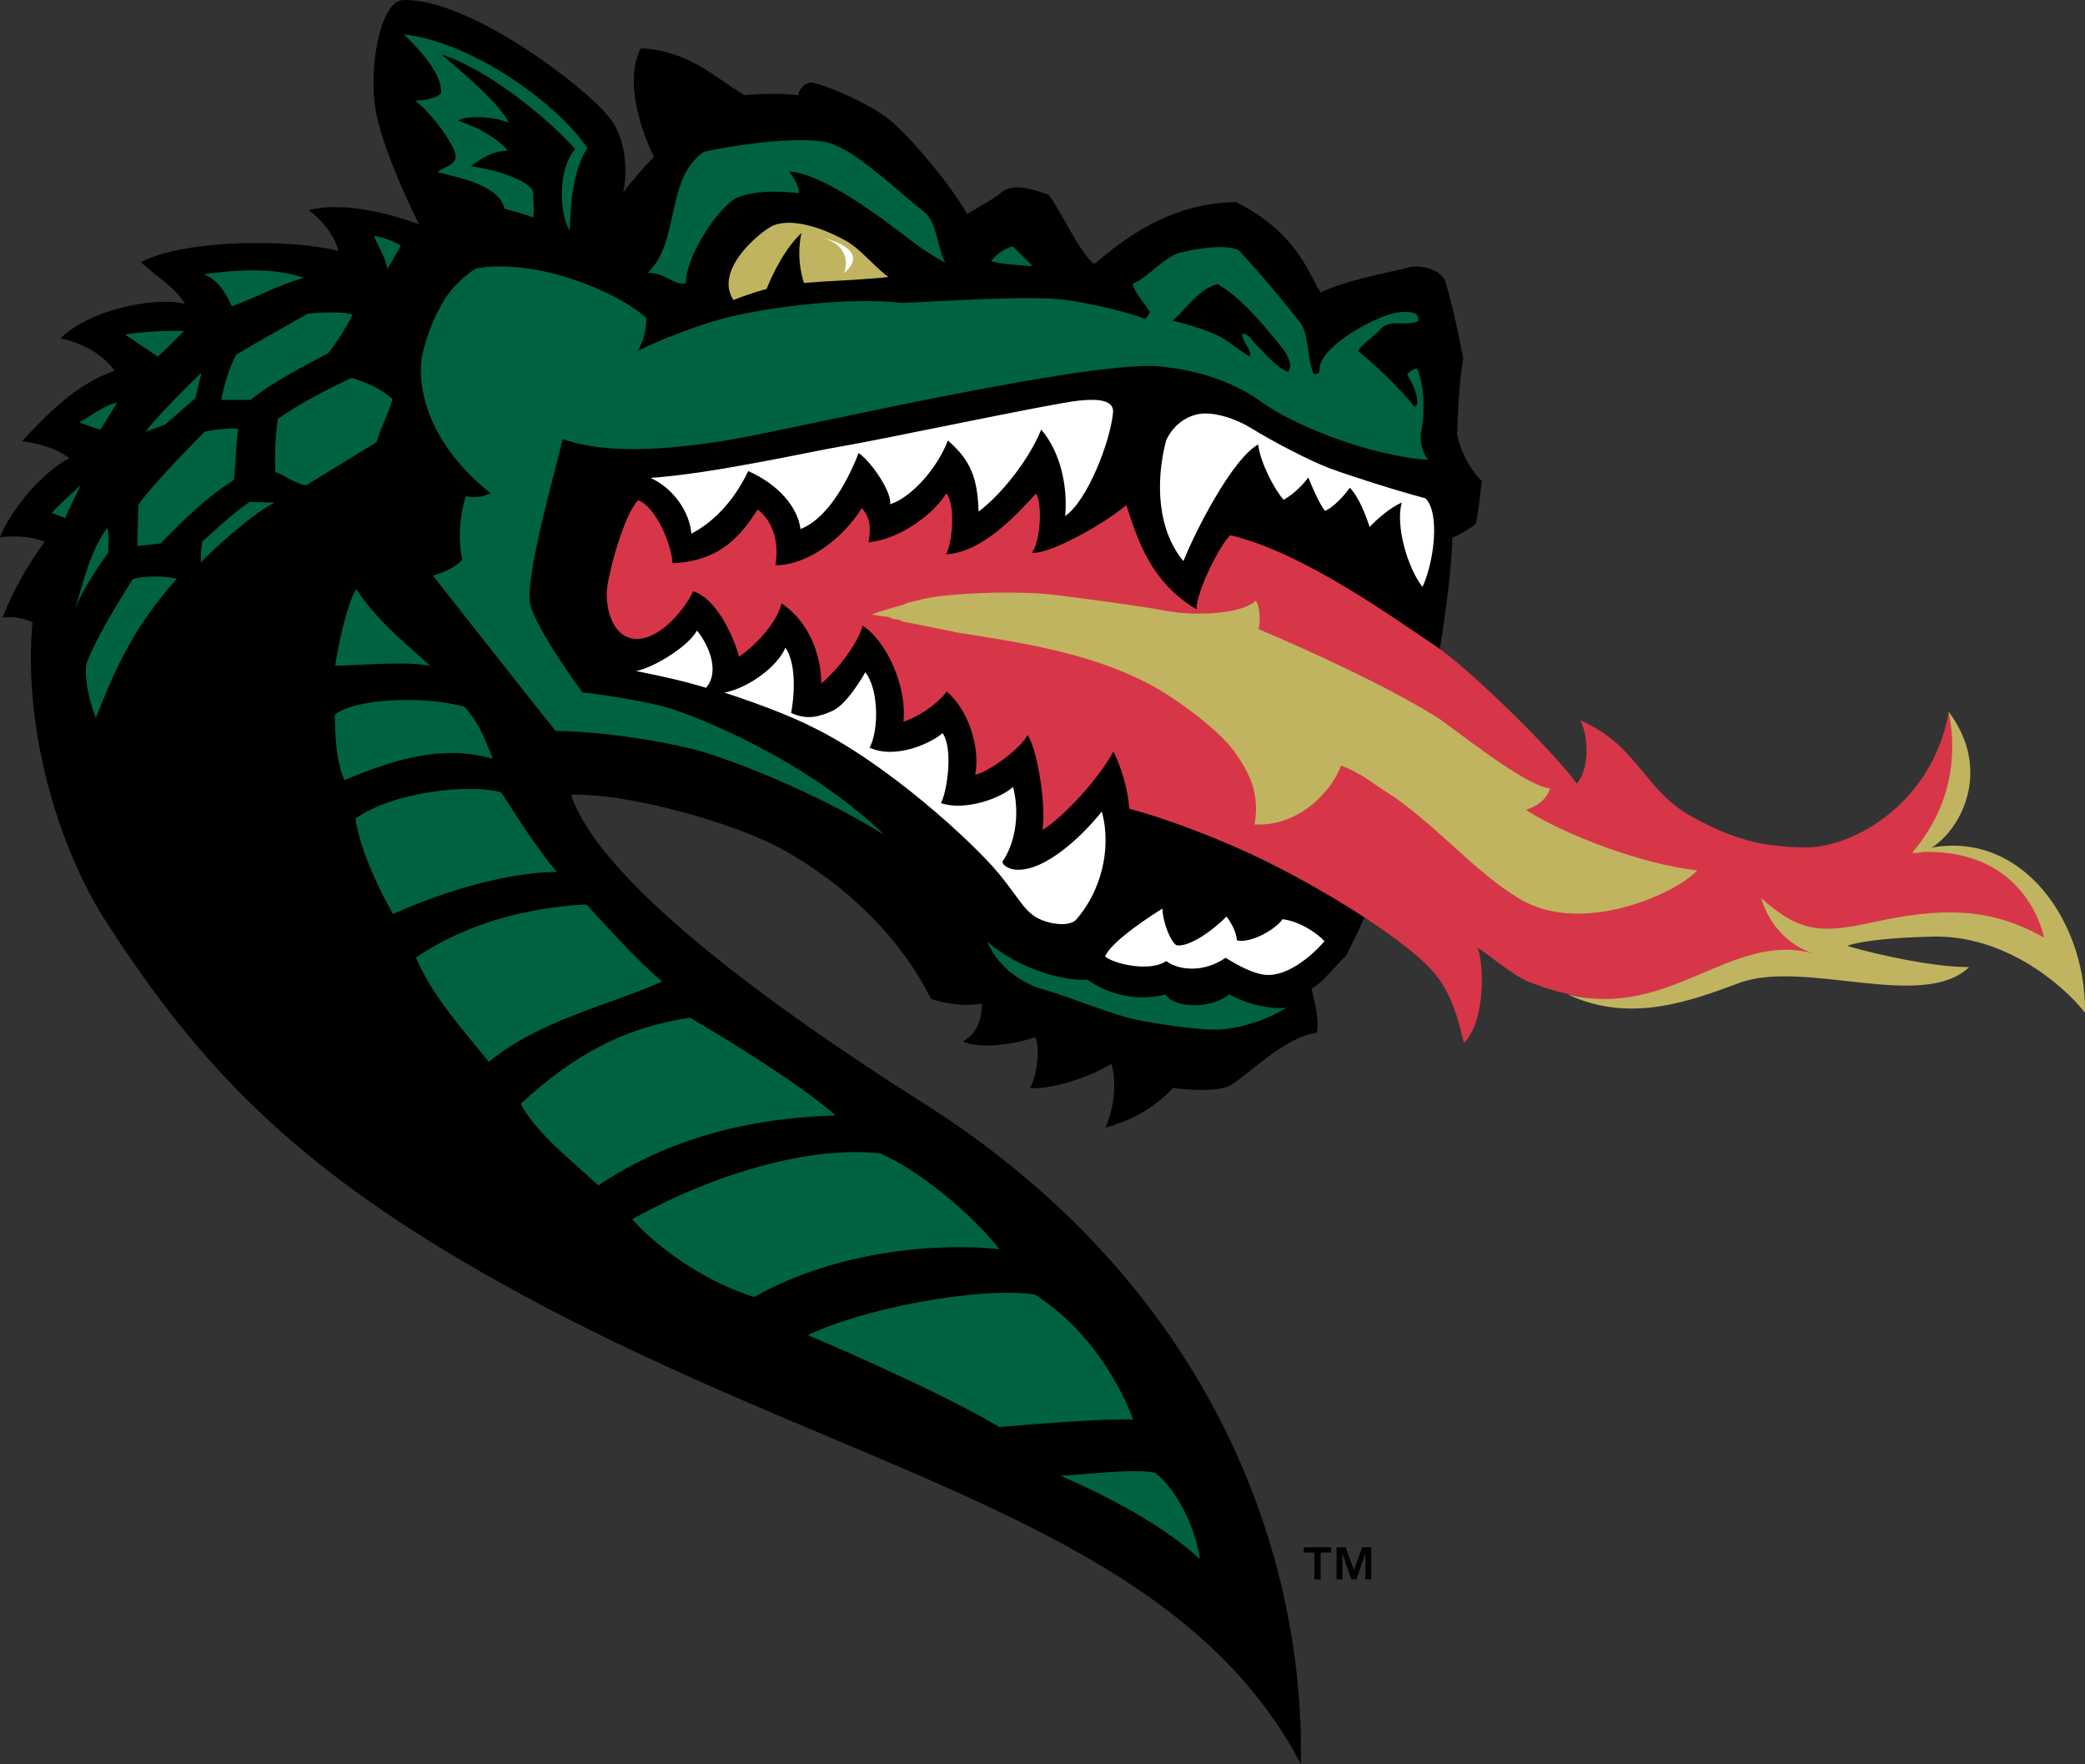 <?xml version="1.0" encoding="utf-8"?>
<!-- Generator: Adobe Illustrator 24.0.3, SVG Export Plug-In . SVG Version: 6.00 Build 0)  -->
<svg version="1.1" id="Layer_1" xmlns="http://www.w3.org/2000/svg" xmlns:xlink="http://www.w3.org/1999/xlink" x="0px" y="0px"
	 viewBox="0 0 198.96 168.34" style="enable-background:new 0 0 198.96 168.34;" xml:space="preserve">
<rect x="0" y="0" width="198.96" height="168.34" fill="#333333" stroke="none"/>
<style type="text/css">
	.st0{fill:#006241;}
	.st1{fill:#D73648;}
	.st2{fill:#C0B460;}
	.st3{fill:#FFFFFF;}
</style>
<g>
	<g>
		<path d="M88.07,105.23c-11.31-7.15-30.6-20.35-33.58-29.4c5.23-0.14,13.94,2.3,18.58,4.42c3.8,1.74,11.62,6.73,15.77,15.06
			c0,0,2.37,0.89,4.86,0.45c-0.03,1.4-0.36,2.79-1.81,3.61c1.56,0.79,5.2,0.25,6.85-0.41c0.58,0.62,0.19,4.01-0.48,4.85
			c1.82,0.19,5.46-0.88,7.8-2.3c0.54,1.85,0.22,4.3-0.57,6.09c2.44-0.67,4.66-1.86,6.47-3.81c1.06,0.2,4.05,0.42,5.32-0.16
			c1.27-0.58,5.42-4.84,8.37-5.06c0.25-1.3-0.17-2.86-0.5-4.21c1.25-0.77,2.11-2.04,3.27-3.14c7.38-13.91,10.09-34.61,10.17-39.93
			c0.3-0.06,2.03-1,2.25-1.35c0.28-1.3,0.37-2.6,0.56-4.04c-1.12-1.08-2-2.76-2.36-4.43c0.07-2.34,0.23-5.08,0.58-7.32
			c-0.48-2.48-1.02-4.99-1.71-7.34c-0.39-0.92-1.81-1.49-3.2-1.36c-2.86,0.73-5.97,1.2-8.68,2.45c-1.05-1.41-2.02-5.6-8.1-8.62
			c-7.39,0.07-12.3,5.06-13.52,5.9c-1.28-0.85-3.31-5.33-4.37-6.61c-2.13-0.73-3.28-0.96-4.31-0.33c-1.13,0.91-2.26,1.45-3.44,2.19
			c-1.72-3.08-6.01-8.02-7.71-9.24c-1.92-1.39-5.24-2.89-6.94-3.27c-0.67-0.2-1.4,0.51-1.46,1.17c-1.43-0.21-3.71-0.14-5.16-0.02
			c-2.69-1.58-5.3-4.27-9.88-4.45c-1.64,3.19,0.14,8.07,1.27,10.36c-0.78,0.74-2.21,2.38-2.94,3.4c0,0,0.99-4.27-1.38-7.24
			C55.74,8.2,44.67-0.24,38.43,0.01c-2.1,0.08-3.33,6.41-2.56,10.64c0.75,4.08,4.1,10.73,4.1,10.73l-0.01,0.01
			c-3.8-1.38-7.74-2.06-10.52-1.33c1.33,0.93,2.5,2.45,2.85,3.88c-4.32-1.13-14.62-1.16-18.85,1.08c1.47,1.37,3.14,2.26,4.22,3.98
			c-2.99-0.75-9.3,0.63-11.88,3.29c2.05,0.44,4.08,1.51,5.15,3.09c-3.75,1.31-6.33,4.08-8.84,6.72c1.67,0.2,3.38,0.74,4.52,1.62
			C4.06,45.04,1.1,48.53,0,51.26c1.53-0.17,3.13-0.06,4.27,0.44c-1.62,2.21-2.99,4.57-4.02,7.22c1.29-0.13,2.11,0.15,2.85,0.44
			c-0.92,10.14,2.43,21.49,7.07,28.66c7.76,12.01,15.93,21.37,32.07,31.18c34.67,21.08,68.95,24.38,81.9,49.14
			C124.51,147.39,114.99,122.25,88.07,105.23"/>
		<path class="st0" d="M7.68,46.29c-0.2,0.59-1.3,2.56-1.44,3.15l-1.28-0.48C5.25,48.47,7.28,46.73,7.68,46.29"/>
		<path class="st0" d="M11.19,38.41l-1.62,2.6l-2.01-0.69C8.74,39.64,9.87,38.7,11.19,38.41"/>
		<path class="st0" d="M17.57,31.58c-0.69,0.69-1.72,1.72-2.51,2.45l-3.14-2.11C13.84,31.64,15.46,31.54,17.57,31.58"/>
		<path class="st0" d="M29,26.51c-2.36,0.64-4.56,1.88-6.87,2.72c-0.47-1.01-1.23-2.55-2.7-3.05C22.38,25.74,26.11,25.48,29,26.51"
			/>
		<path class="st0" d="M35.68,22.51c0.88,0.09,2.23,0.66,2.56,0.93c0,0-0.51,0.96-1.3,2.26C36.84,24.55,36.07,23.54,35.68,22.51"/>
		<path class="st0" d="M19.24,35.56c-0.21,0.71-0.58,2.42-0.58,2.42l-2.85,2.49c0,0-1,0.43-1.92,0.72
			C14.89,39.84,18.21,36.49,19.24,35.56"/>
		<path class="st0" d="M10.26,50.33c0.18,0.79,0.07,2.4,0.07,2.4s-2.57,3.44-3.26,5.69C7.95,55.68,8.49,52.73,10.26,50.33"/>
		<path class="st0" d="M12.68,55.23c1.28-0.29,3.03-0.3,4.2,0C12.75,59.79,10.9,64,9.15,68.51c-0.6-1.52-1.08-3.48-0.93-5.1
			C9.25,60.65,11.16,57.73,12.68,55.23"/>
		<path class="st0" d="M13.2,48.17c1.56-2.22,6.33-6.98,6.33-6.98s1.87-0.41,3.2-0.28c-0.21,1.21-0.29,4.56-0.44,4.91
			c-2.6,1.62-4.91,3.93-6.97,6.04L13.1,52.1L13.2,48.17z"/>
		<path class="st0" d="M19.31,51.67c0,0,3.51-3.26,4.56-3.78l2.36,0.07c-1.77,0.78-5.56,4.13-7.06,5.7
			C19.1,52.81,19.31,51.67,19.31,51.67"/>
		<path class="st0" d="M22.53,33.84c2.15-1.27,6.83-3.91,6.83-3.91s2.81-0.31,4.28,0.07c-0.59,1.42-2.28,3.67-2.28,3.67
			c-2.36,1.28-5.44,2.82-7.45,4.49h-2.8C21.4,36.64,21.84,35.22,22.53,33.84"/>
		<path class="st0" d="M26.51,39.98c2.06-1.47,4.86-2.9,7.06-3.93c1.49,0.51,2.63,0.94,3.88,2.01c-0.35,1.42-1.18,2.85-1.52,4.13
			l-6.72,4.12c-1.08-0.15-1.91-0.93-2.95-1.28C26.22,43.33,26.26,41.75,26.51,39.98"/>
		<path class="st1" d="M117.41,51.07c-0.93,0.78-3.22,5.27-3.24,7.07c-4.37-2.6-5.6-6.61-6.69-9.94c-2.38,1.99-7.6,4.8-9.02,4.53
			c0.76-0.88,1.08-4.46,0.41-5.64c-1.9,2.08-5.2,5.66-8.61,5.8c0.56-0.83,1-4.62,0.04-5.82c-1.17,1.95-4.39,4.38-7.42,4.68
			c0.16-0.92,0.31-2.31-0.65-3.26c-1.81,2.92-5.18,5.44-8.24,5.45c0.36-2.17-0.16-4.09-1.68-5.33c-1.52,2.27-3.34,4.91-8.14,5.14
			c-0.04-1.73-1.61-5.44-3.27-6.02c-1.39,1.38-2.83,6.98-2.97,8.42c-0.21,2.06,0.65,5.05,3.12,4.8c2.14-0.21,4.29-2.82,5.1-4.53
			c2.23,0.69,3.84,4.29,4.38,6.24c1.23-0.83,3.51-2.96,4.05-5.08c2.71,1.78,3.8,5.12,3.79,7.64c1.57-1.31,3.43-3.73,3.95-5.51
			c2.25,1.42,4.25,5.77,3.89,9.16c1.33-0.45,3.01-1.47,4.14-2.88c2,1.69,3.22,5.26,2.71,7.94c1.08-0.19,4.22-2.33,5-3.8
			c1,1.55,1.79,6.96,1.41,9.07c2.16-1.32,5.5-5.1,6.77-7.48c0.66,1.18,1.44,3.67,1.51,5.45c4.05,1.07,9.19,3.14,12.44,4.71
			c4.37,2.1,12.21,6.55,15.99,10.22c2.33,2.26,2.97,5.22,3.51,7.42c2.14-2.09,1.9-7.88,1.29-9.11c2.02,1.36,3.64,2.94,5.57,3.52
			c3.25,1.28,8.17,1.89,11.65,1.7c4.68-1.07,12.16-3.81,15.96-4.88c1.66-0.7,4.49-1.65,6.4-1.69c3.28-0.34,6.27-0.71,9.48,0.35
			c2.2,0.34,5.41,1.32,7.32,2.4c0,0-1.22-3.9-3.26-6.52c-0.38-0.53-2.89-5.13-11.63-3.94c1.84-0.76,4.74-4.57,5.09-6.36
			c0.36-2.6-0.27-5.44-1.6-7.06c-1.51,8.59-9,12.99-13.73,12.93c-4.04-0.05-6.75-0.74-10.65-2.86c-4.82-2.62-5.16-6.81-10.77-9.26
			c0.77,1.52,0.91,4.59-0.35,6.03c-1.88-2.72-10.23-11-13.57-13.2C133.33,59.22,124.49,52.74,117.41,51.07"/>
		<path class="st2" d="M172.98,90.97c-7.81-2.12-13.63,6.36-23.41,3.9c5.98,2.84,11.79,0.63,16.38-1.07
			c6.23-2.31,17.53,2.72,21.96-1.52c-3.26,0.02-8.65-1.14-11.64-2.02c0,0,1.43-0.72,8.15-0.89c6.72-0.17,12.31,4.42,14.54,7.26
			c0.15-9.05-6.64-18.54-16.49-15.28c10.99-0.89,12.58,8.12,12.58,8.12c-5.3-3.03-10.12-2.81-16.26-1.48
			c-4.88,1.06-6.96,1.08-10.74-2.3C168.88,88.45,170.84,90.24,172.98,90.97"/>
		<path class="st2" d="M182.47,81.36c2.8,0.55,8.67-6.61,3.48-13.42C186.54,70.78,186.89,76.18,182.47,81.36"/>
		<path class="st2" d="M145.61,77.28c3.6,2.33,11.16,5.24,16.34,5.76c-1.62,1.97-10.81,6.39-16.93,2.74
			c-4.4-2.63-8.4-7.52-12.89-10.32c-1.36-0.85-2.16-1.64-4.15-2.41c-1,2.62-4.13,5.83-8.27,5.62c0.57-3.07-0.62-5.13-1.95-6.99
			c-1.33-1.85-4.82-4.53-7.43-6.04c-5.74-3.23-12.52-4.28-18.93-5.27c-1.34-0.3-5.01-1.01-5.35-1.08c-0.3-0.36-1.43-0.01-1.21-0.79
			c2.25-0.73,0.33-0.72,2.67-1.19c2.07-0.7,9.47-1.03,13.35-0.52c2.18,0.28,7.4,0.94,10.38,1.49c2.98,0.56,7.34,0.27,8.59-0.96
			c0.38,0.46,0.48,2.06,0.26,2.71c0,0,10.53,4.38,17,8.39c1.26,0.77,8.41,6.61,10.83,6.81C147.62,76.2,146.79,76.89,145.61,77.28"/>
		<path class="st2" d="M147.17,82.9c-2.14-1.12-6.51-4.87-8.29-6.36c-1.78-1.48-11.62-7.84-14.17-8.61c0.63,1.27,0.35,4.55-1.55,6.5
			c-0.51-1.63-1.65-3.9-3.6-6.02c-3.28-3.57-10.69-6.13-15.95-7.33c-4.99-1.13-15.39-1.62-20.4-2.43c0.34-0.26,3.86-1.17,4.29-1.33
			c6.46-0.14,11.19,0.57,13.32,0.97c2.28,0.43,6.39,1.99,11.38,2.28c1.92,0.5,4.01,0.32,5.81,0.2c-0.06,0.45-0.46,1.07-0.01,1.47
			c5.93,0.98,13.06,5.63,15.97,7.2c2.92,1.58,6.65,4.85,10.29,6.93c-0.48,0.37-0.91,0.43-1.39,0.53c2.4,2.46,5.56,4.54,11.45,6.97
			C152.22,84.53,148.98,83.84,147.17,82.9"/>
		<path class="st3" d="M71.4,44.95c-1.78,3.73-4.21,5.35-5.43,5.97c-0.13-1.95-1.63-4.3-3.9-5.32c5.93-0.39,15.38-2.54,18.45-3.05
			c3.07-0.5,19.88-4.06,22.32-4.31c1.13-0.12,3.51-0.34,3.37,1.13c-0.25,2.75-2.46,8.45-4.57,9.87c0.26-2.7-0.39-6.04-2.28-8.25
			c-1.38,3.34-4.23,6.55-5.98,7.82c-0.1-3.2-0.74-4.87-2.93-6.78c-1.01,2.64-3.42,5.39-5.51,6.09c0.19-1.08-1.67-3.93-3-4.9
			c-1.7,4.31-3.77,6.59-5.55,7.26C76.11,48.39,74.32,46.25,71.4,44.95"/>
		<path class="st3" d="M135.74,56.01c-1.43-1.85-2.59-5.82-1.98-8.06c-1.06,0.46-2.31,1.53-3.06,2.33c-0.39-1.14-1.03-2.87-1.9-3.74
			c-0.49,0.73-1.6,1.91-2.37,2.21c-0.61-0.83-1.16-2.16-1.59-3.19c-0.5,0.7-1.39,1.59-2.35,2.13c-0.9-1.01-2.23-3.57-2.43-5.28
			c-2.52,1.41-6.08,8.46-7.13,11.13c-2.5-2.97-2.68-7.62-1.65-11.53c0.37-0.82,1.25-2.03,2.86-2.45c1.61-0.42,3.98,0.51,5.13,1.22
			c2.37,1.46,5.85,3.25,7.63,3.91c1.77,0.66,6.09,2.05,9.12,2.86C137.41,48.89,136.88,53.53,135.74,56.01"/>
		<path class="st3" d="M120.94,93.03c-1.29-0.04-2.9-0.97-3.99-1.64c-2.12,1.48-4.53,1.18-5.66,0.31c-1.57,1.1-5.08,0.25-5.84-0.44
			c0.68-1.53,4.55-3.99,5.47-4.56c0.07,1.49,0.86,3.26,1.36,3.5c1.26,0.19,3.57-1.52,4.76-2.75c0.48,0.65,0.94,1.48,0.99,2.28
			c1.35,0.31,3.74-1.08,4.36-2.02c1.69,0.21,3.36,1.39,4,2.1C125.07,91.34,122.87,93.09,120.94,93.03"/>
		<path class="st0" d="M122.75,96.16c-2.54,1.56-5.26,2.07-6.67,2.09c-1.41,0.02-4.35-0.33-7.12-0.84
			c-2.77-0.5-6.61-2.23-10.03-3.19c-2.14-0.84-3.84-2.33-4.72-4.35c3.22,2.7,7.28,3.73,9.55,3.62c1.59,1.12,4.33,2.2,7.45,1.41
			c1.05,1.49,4.73,1.24,6.09-0.04C118.77,95.74,121.08,96.34,122.75,96.16"/>
		<path class="st3" d="M102.63,87.82c-0.65,0.48-1.56,0.4-2.39,0.23c-2.36-0.57-2.48-1.71-4.92-4.68
			c-2.44-2.97-10.68-10.53-17.73-13.96c-3.32-1.7-8.47-3.32-8.47-3.32c2.3-0.44,5.06-2.47,5.83-4.29c1.15,1.69,0.79,5,0.54,6.23
			c1.57,0.71,2.72,0.35,3.97-0.21c1.43-0.64,3.11-3.67,3.11-3.67c1.24,1.51,1.35,5.43,0.41,7.19c2.5,1.16,5.96-0.47,6.96-1.39
			c1.08,1.54,0.39,5.73-0.15,6.68c2.23,0.78,5.66-0.42,6.88-1.54c0.6,2.27,0.35,5.13-1.01,7.13c0.02,0.45,0.87,0.7,0.87,0.7
			c2.55,0.59,6.23-2.52,8.61-5.48C106.13,81.04,105.01,85.17,102.63,87.82"/>
		<path class="st3" d="M67.37,65.63c-2.16-0.67-4.49-1.16-6.67-1.6c1.64-0.31,4.93-2.29,5.81-3.86
			C67.66,61.57,68.71,64.12,67.37,65.63"/>
		<path class="st0" d="M84.41,79.69c-6.6-4.15-15.27-7.49-18.57-8.28c-3.31-0.79-8.62-1.64-12.82-1.66
			c-2.75-3.41-11.71-14.83-11.71-14.83c0.94-0.25,2.22-0.82,2.8-1.52c-0.44-2.01-0.22-4.43,0.36-6.06c1.19,0.27,1.91-0.09,2.34-0.28
			c-2.79-2.16-7.21-6.93-6.58-12.88c0.43-2.05,1.15-3.89,2.23-5.67c0.67-1.07,1.92-2.28,2.98-2.9c5.78-1.02,13.55,2.26,16.23,4.73
			c0.03,0.94-0.18,2.09-0.83,3.15c2.14-1.07,6.08-2.64,9.2-3.35c3.42-0.78,10.66-1.83,16.01-1.24c2.83-0.08,11.85-0.75,15.52-0.3
			c1.83,0.22,5.78,1.07,7.69,1.83c0.18-0.13,0.37-0.42,0.46-0.65c-0.12-0.36-1.6-2.03-1.63-2.72c1.37-0.48,3.26-2.82,4.75-3
			c0,0,3.62-0.95,5.36-0.19c2.18,2.36,3.97,4.49,5.87,6.91c0.82,0.95,0.69,3.82,1.3,4.9c0.15,0,0.52,0.03,0.54-0.29
			c-0.23-2.3,5.76-5.47,7.62-5.6c0.49-0.03,2-0.21,1.8,0.84c-1.13,0.55-2.31-0.15-3.38,0.56c-0.8,0.94-1.77,1.42-2.38,2.3
			c1.34,0.99,4.23,3.77,5.37,5.31c0.12-0.07,0.27-0.13,0.3-0.29c0.04-1.07-0.47-1.89-0.96-2.78c0.25-0.36,0.58-0.49,0.95-0.58
			c0.21,0.39,0.42,1.35,0.5,1.94c0.09,0.59,0.21,2.73-0.1,4.01c-0.21,0.85,0.09,2.2,0.69,2.79c-5.77-0.42-12.9-3.34-15.86-5.48
			c-3.84-2.77-8.45-3.61-13.22-3.61c-3.8,0-7.7,0.86-11.45,1.56c-2.71,0.15-9.68,1.43-10.53,1.75c-5.91,0.94-11.27,2.8-17.12,3.93
			c-4.3,1.21-10.42-0.21-14.77-1.21c-1.93,3.49-3.74,12.8-3.21,17.53c1.08,2.97,3.59,5.16,5.4,7.71c1.76,0.18,5.81,0.79,8.15,1.45
			C66.06,68.2,76.81,72.33,84.41,79.69"/>
		<path class="st0" d="M56.09,28.73c0.2,5.83-5.07,12.6-12.7,12.75c3,1.63,5.75,2.05,8.03,1.05C49.38,47.82,48,57.12,48.95,58.6
			c1.05,1.62,3.85,4.9,3.85,4.9l2.77,2.57c0,0-4.41-6-4.97-8.4c-0.56-2.4,2.29-12.38,3.1-15.77V41.9c4.14,1.47,10,1.03,15.64,0.12
			c6.44-1.04,37.43-8.45,42.67-6.9c-3.43-1.35-20.74-0.56-29.14,2.44c-7.7,2.75-22.46,3.67-27.07,1.12
			C57.58,36.27,58.57,30.86,56.09,28.73"/>
		<path class="st0" d="M98.39,25.4c-1.34-0.14-2.62-0.14-3.83-0.48c0.52-0.68,1.41-1.3,2.11-1.39l1.79,1.77L98.39,25.4z"/>
		<path class="st0" d="M86.93,22.95c-1.78-1.35-8.12-6.41-11.62-6.58c0,0,0.93,1.16,0.94,2.06c-2.36-0.26-4.55-0.21-6.13,0.53
			c-2.11,1.42-4.77,5.95-4.66,8.05c-1.05,0.35-1.9-1-3.65-0.97c3.11-2.98,1.64-8.93,5.33-11.54c2.01-0.51,10.43-1.88,12.65-0.6
			c2.34,0.89,6.56,4.93,8.5,6.41c1.1,0.96,1.25,3.6,1.91,4.75C90.2,25.07,88.69,24.29,86.93,22.95"/>
		<path class="st0" d="M54.38,22.02c-0.99-1.51-1.22-5.77,0.5-7.81c-2.22-2.53-8.06-7.52-12.76-9.01c2.57,2.14,5.7,4.92,6.43,6.51
			c-1.63-0.68-4.36-0.67-4.82-0.19c2.17,0.73,3.81,1.8,4.75,2.85c-1.36,0.02-2.43,0.65-3.55,1.49c1.27,0.14,5.4,1.08,5.94,2.43
			c0,0.82,0.13,1.75,0.01,2.46c-0.98-0.38-1.76-0.56-2.74-0.84c-0.59-2.67-6.08-3.22-6.41-3.52c1.11-0.65,1.99-0.77,1.69-1.82
			c-0.3-1.05-2.21-3.76-3.82-4.98c1.1,0.02,2.03-0.27,2.47-0.65c0.21-1.75-1.86-4.04-3.52-5.66c6.72,0.77,14.84,6.82,17.51,10.86
			C54.8,15.89,54.38,19.39,54.38,22.02"/>
		<path d="M111.91,30.6c1.34-1.2,2.54-3.08,4.27-3.49c2.52,1.35,5.49,5.28,6.08,5.97c0.38,0.44,1.25,1.73,0.64,2.41
			c-1.28-0.56-2.12-1.74-3.24-2.79c-0.21-0.33-0.57-0.82-1.09-0.89c-0.21,0.63,1.03,1.73,0.66,2.19c-1.09-0.59-1.86-1.45-3.15-2.04
			C114.78,31.37,113.13,30.89,111.91,30.6"/>
		<path class="st2" d="M84.78,26.43c-4.6,0.5-8.66,0.3-11.84,1.2c-1.85,0.53-2.95,1-2.95,1c-1.82-2.77,2.19-6.2,3.55-6.99
			c1.27-0.73,3.85-0.48,7.12,1.3C82.06,23.69,83.41,25.44,84.78,26.43"/>
		<path d="M72.95,28.11c0.8-2.22,2.11-4.55,3.53-5.88c-0.39,1.81-0.22,3.66,0.46,5.41C76.94,27.65,74.1,28.09,72.95,28.11"/>
		<path class="st3" d="M78.57,22.7c0,0,4.74,1.05,1.97,3.36C80.54,26.05,81.59,23.67,78.57,22.7"/>
		<path class="st0" d="M101.19,140.82c2.69-0.14,6.91-0.71,9.04-0.29c2.24,1.75,4,5.71,4.25,8.25
			C112.19,146.5,107.11,143.33,101.19,140.82"/>
		<path class="st0" d="M33.99,56.2c2.21,3.37,5.48,5.8,7.1,7.38c-1.54-0.51-6.13-0.14-9.11-0.05C32.22,61.95,33.04,57.74,33.99,56.2
			"/>
		<path class="st0" d="M44.33,67.44c1.53,1.69,2.13,3.61,2.7,4.96c-5.02-1.43-9.71,0.19-14.17,2.04c-0.8-1.88-0.87-4.1-0.92-6.22
			C33.64,66.7,40.26,66.31,44.33,67.44"/>
		<path class="st0" d="M47.82,75.61c1.68,2.56,3.32,5.22,5.32,7.59c-7.35,0.08-15.63,4.02-15.63,4.02s-3.02-5.12-3.59-9.11
			C37.48,75.54,44.83,74.75,47.82,75.61"/>
		<path class="st0" d="M55.95,86.3c2.37,2.53,4.67,5.2,7.24,7.36c-5.47,2.38-11.76,3.73-16.54,7.66c-2.52-3.1-5.46-6.37-6.96-9.95
			C44.46,88.13,50.24,86.59,55.95,86.3"/>
		<path class="st0" d="M65.85,97.11c3.7,2.17,10.54,6.37,13.9,9.33c-8.05,0.22-15.77,2.08-22.66,6.67c-2.51-2.36-5.91-4.95-7.4-7.78
			C54.65,100.73,59.48,98.05,65.85,97.11"/>
		<path class="st0" d="M60.32,116.34c7.62-4.25,16.83-7.05,23.68-6.28c3.56,1.52,8.7,5.71,11.37,9.14c-5.55-0.61-15.3,0-23.43,4.57
			C64.51,121.3,60.32,116.34,60.32,116.34"/>
		<path class="st0" d="M98.73,123.52c6.85,4.32,9.4,11.94,9.4,11.94c-2.77-0.13-9.22,0.42-12.76,0.7
			c-6.47-3.81-18.28-8.76-18.28-8.76C82.23,124.91,93.15,122.75,98.73,123.52"/>
		<path d="M124.41,148.15v-0.51h2.61v0.51h-1v2.55h-0.6v-2.55H124.41z M128.41,147.64l0.78,2.19l0.79-2.19h0.87v3.06h-0.56v-2.47
			l-0.85,2.47h-0.49l-0.85-2.47v2.47h-0.56v-3.06H128.41z"/>
	</g>
</g>
</svg>
